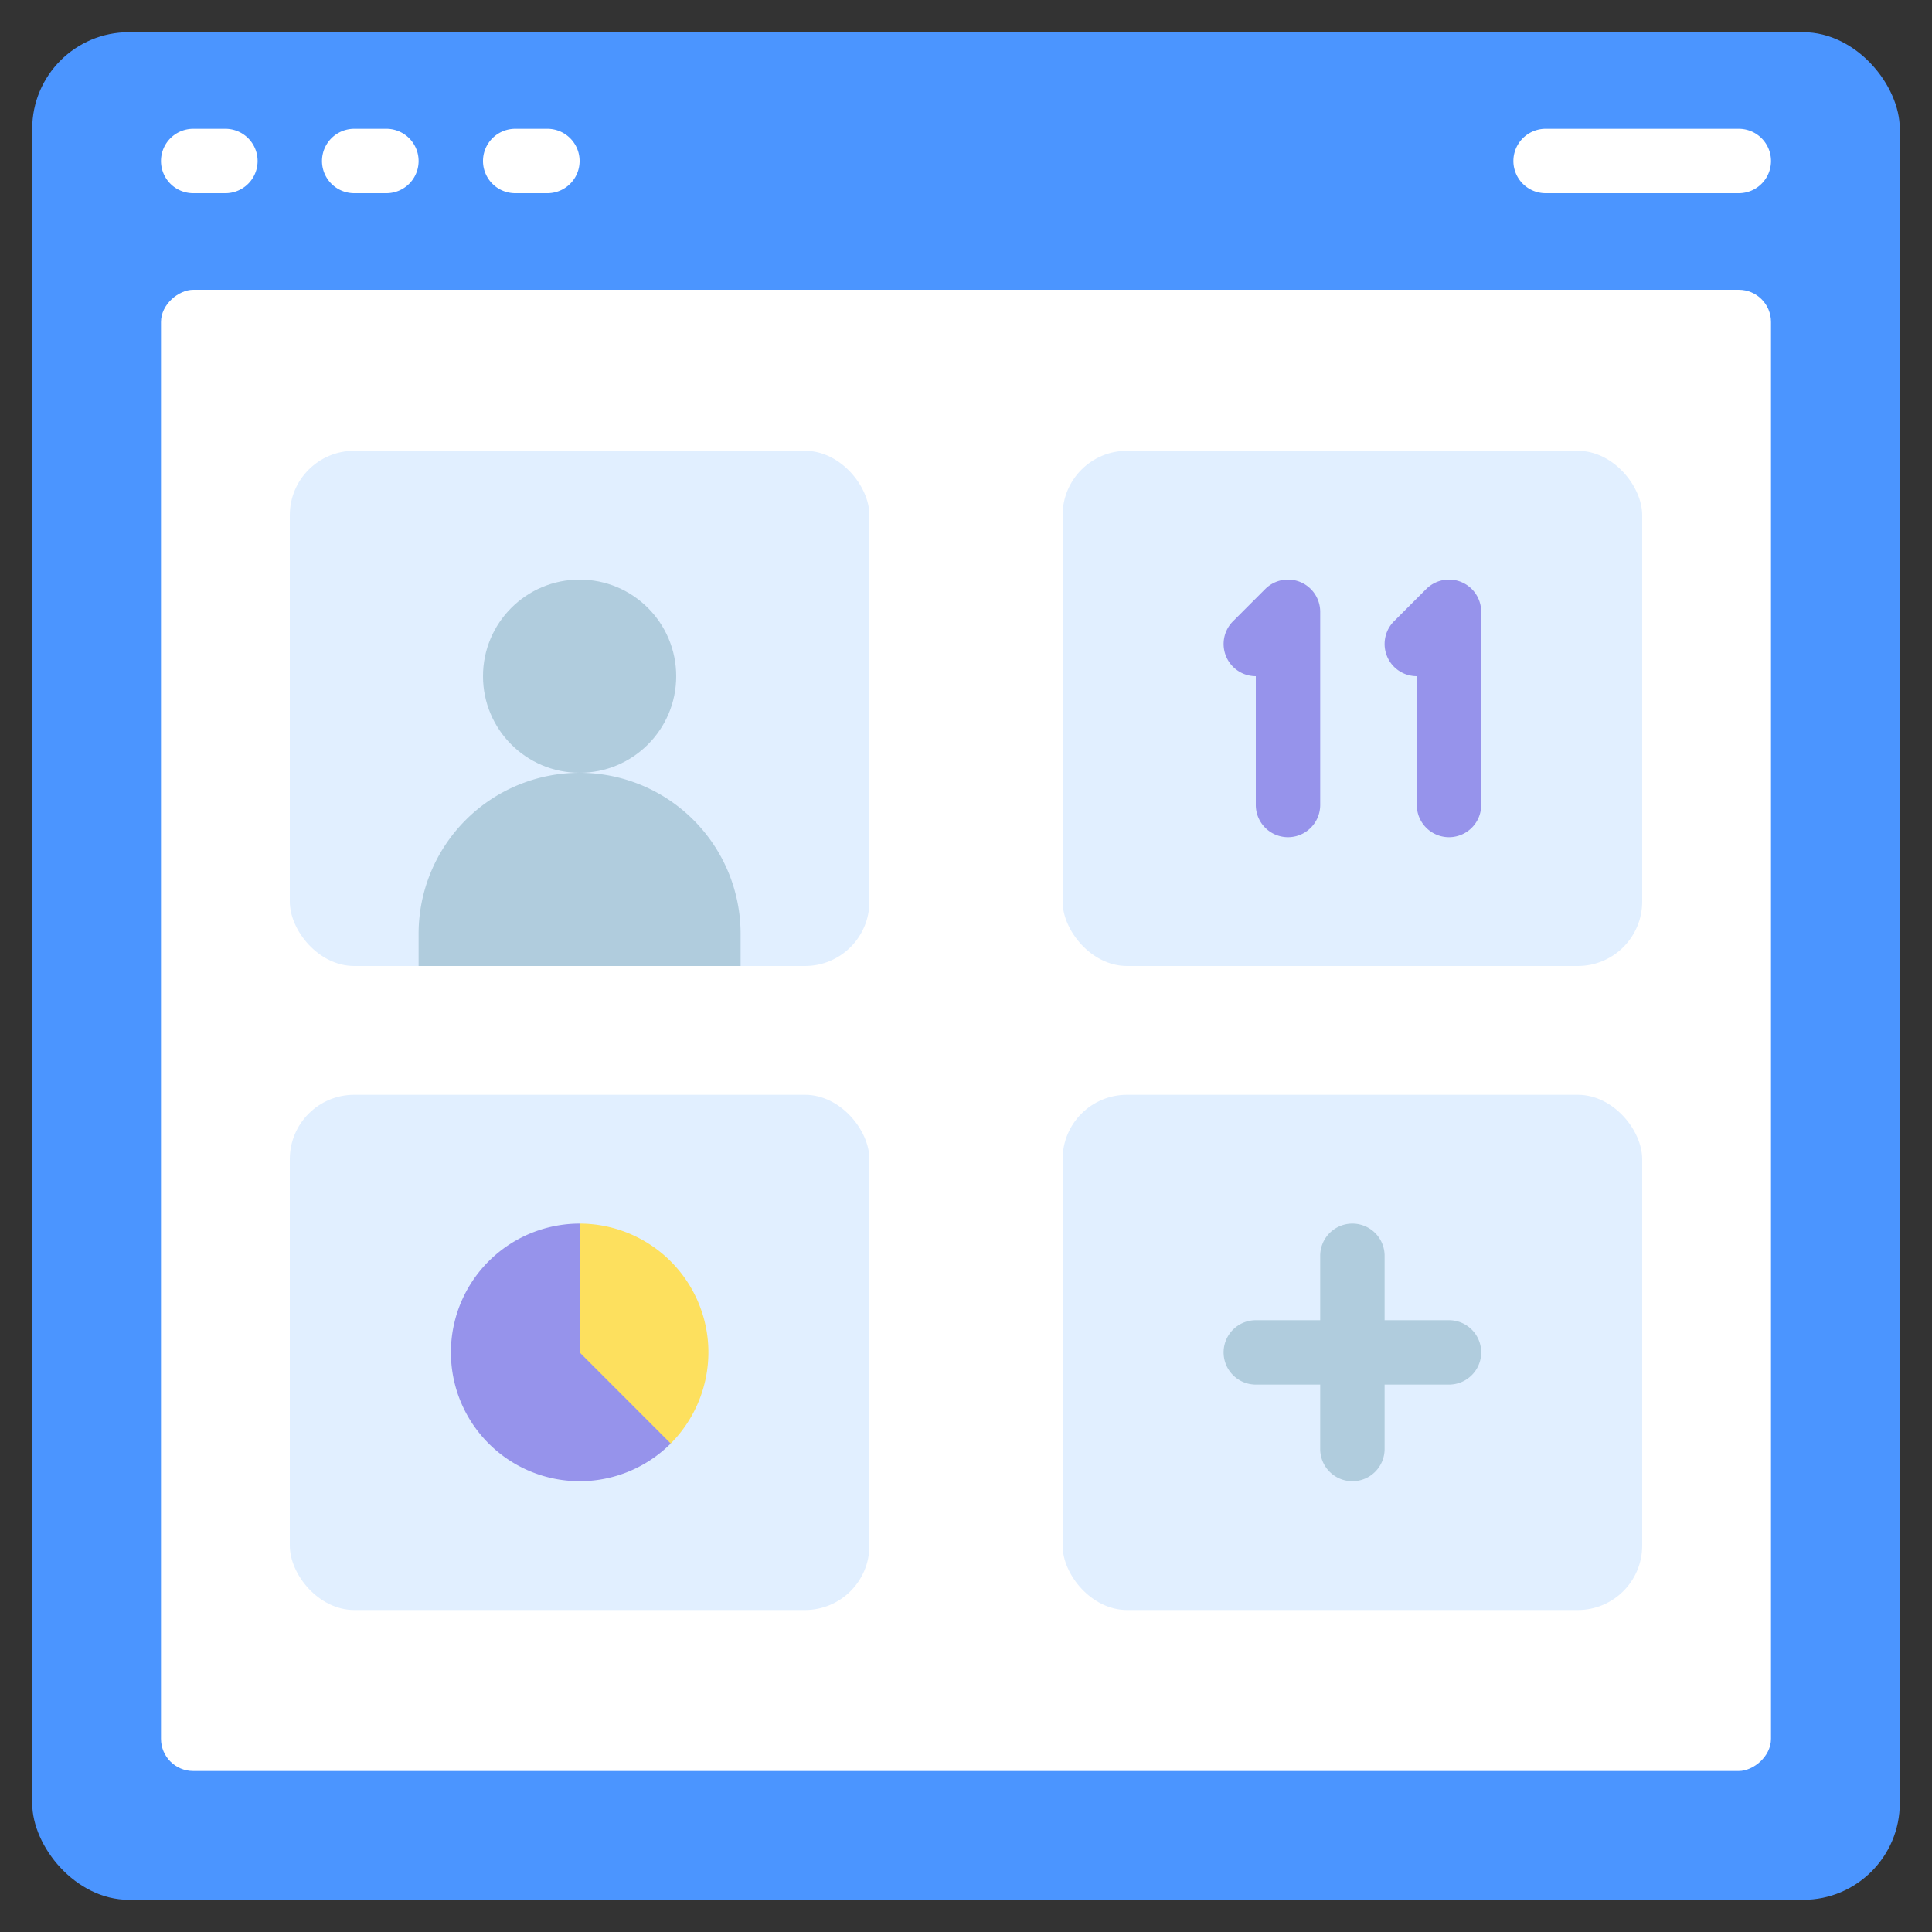 <svg id="Icons" height="512" viewBox="0 0 60 60" width="512" xmlns="http://www.w3.org/2000/svg"><rect x="0" y="0" width="60" height="60" fill="#333333" stroke="none"/><rect fill="#4b95ff" height="58" rx="3" width="58" x="1" y="1"/><rect fill="#fff" height="50" rx="1" transform="matrix(0 1 -1 0 62 2)" width="46" x="7" y="7"/><rect fill="#e1efff" height="16" rx="2" width="18" x="33" y="14"/><rect fill="#e1efff" height="16" rx="2" width="18" x="9" y="14"/><rect fill="#e1efff" height="16" rx="2" width="18" x="33" y="34"/><rect fill="#e1efff" height="16" rx="2" width="18" x="9" y="34"/><path d="m23 30v-1a5 5 0 0 0 -10 0v1z" fill="#b0ccdd"/><circle cx="18" cy="21" fill="#b0ccdd" r="3"/><g fill="#fff"><path d="m7 6h-1a1 1 0 0 1 0-2h1a1 1 0 0 1 0 2z"/><path d="m12 6h-1a1 1 0 0 1 0-2h1a1 1 0 0 1 0 2z"/><path d="m17 6h-1a1 1 0 0 1 0-2h1a1 1 0 0 1 0 2z"/><path d="m54 6h-6a1 1 0 0 1 0-2h6a1 1 0 0 1 0 2z"/></g><path d="m40.383 18.076a1 1 0 0 0 -1.09.217l-1 1a1 1 0 0 0 .707 1.707v4a1 1 0 0 0 2 0v-6a1 1 0 0 0 -.617-.924z" fill="#9693eb"/><path d="m45.383 18.076a1 1 0 0 0 -1.09.217l-1 1a1 1 0 0 0 .707 1.707v4a1 1 0 0 0 2 0v-6a1 1 0 0 0 -.617-.924z" fill="#9693eb"/><path d="m22 42a4.025 4.025 0 0 1 -1.17 2.83l-3.83-1.83 1-5a4 4 0 0 1 4 4z" fill="#fde05e"/><path d="m45 41h-2v-2a1 1 0 0 0 -2 0v2h-2a1 1 0 0 0 0 2h2v2a1 1 0 0 0 2 0v-2h2a1 1 0 0 0 0-2z" fill="#b0ccdd"/><path d="m20.83 44.83a4 4 0 1 1 -2.83-6.83v4z" fill="#9693eb"/></svg>
